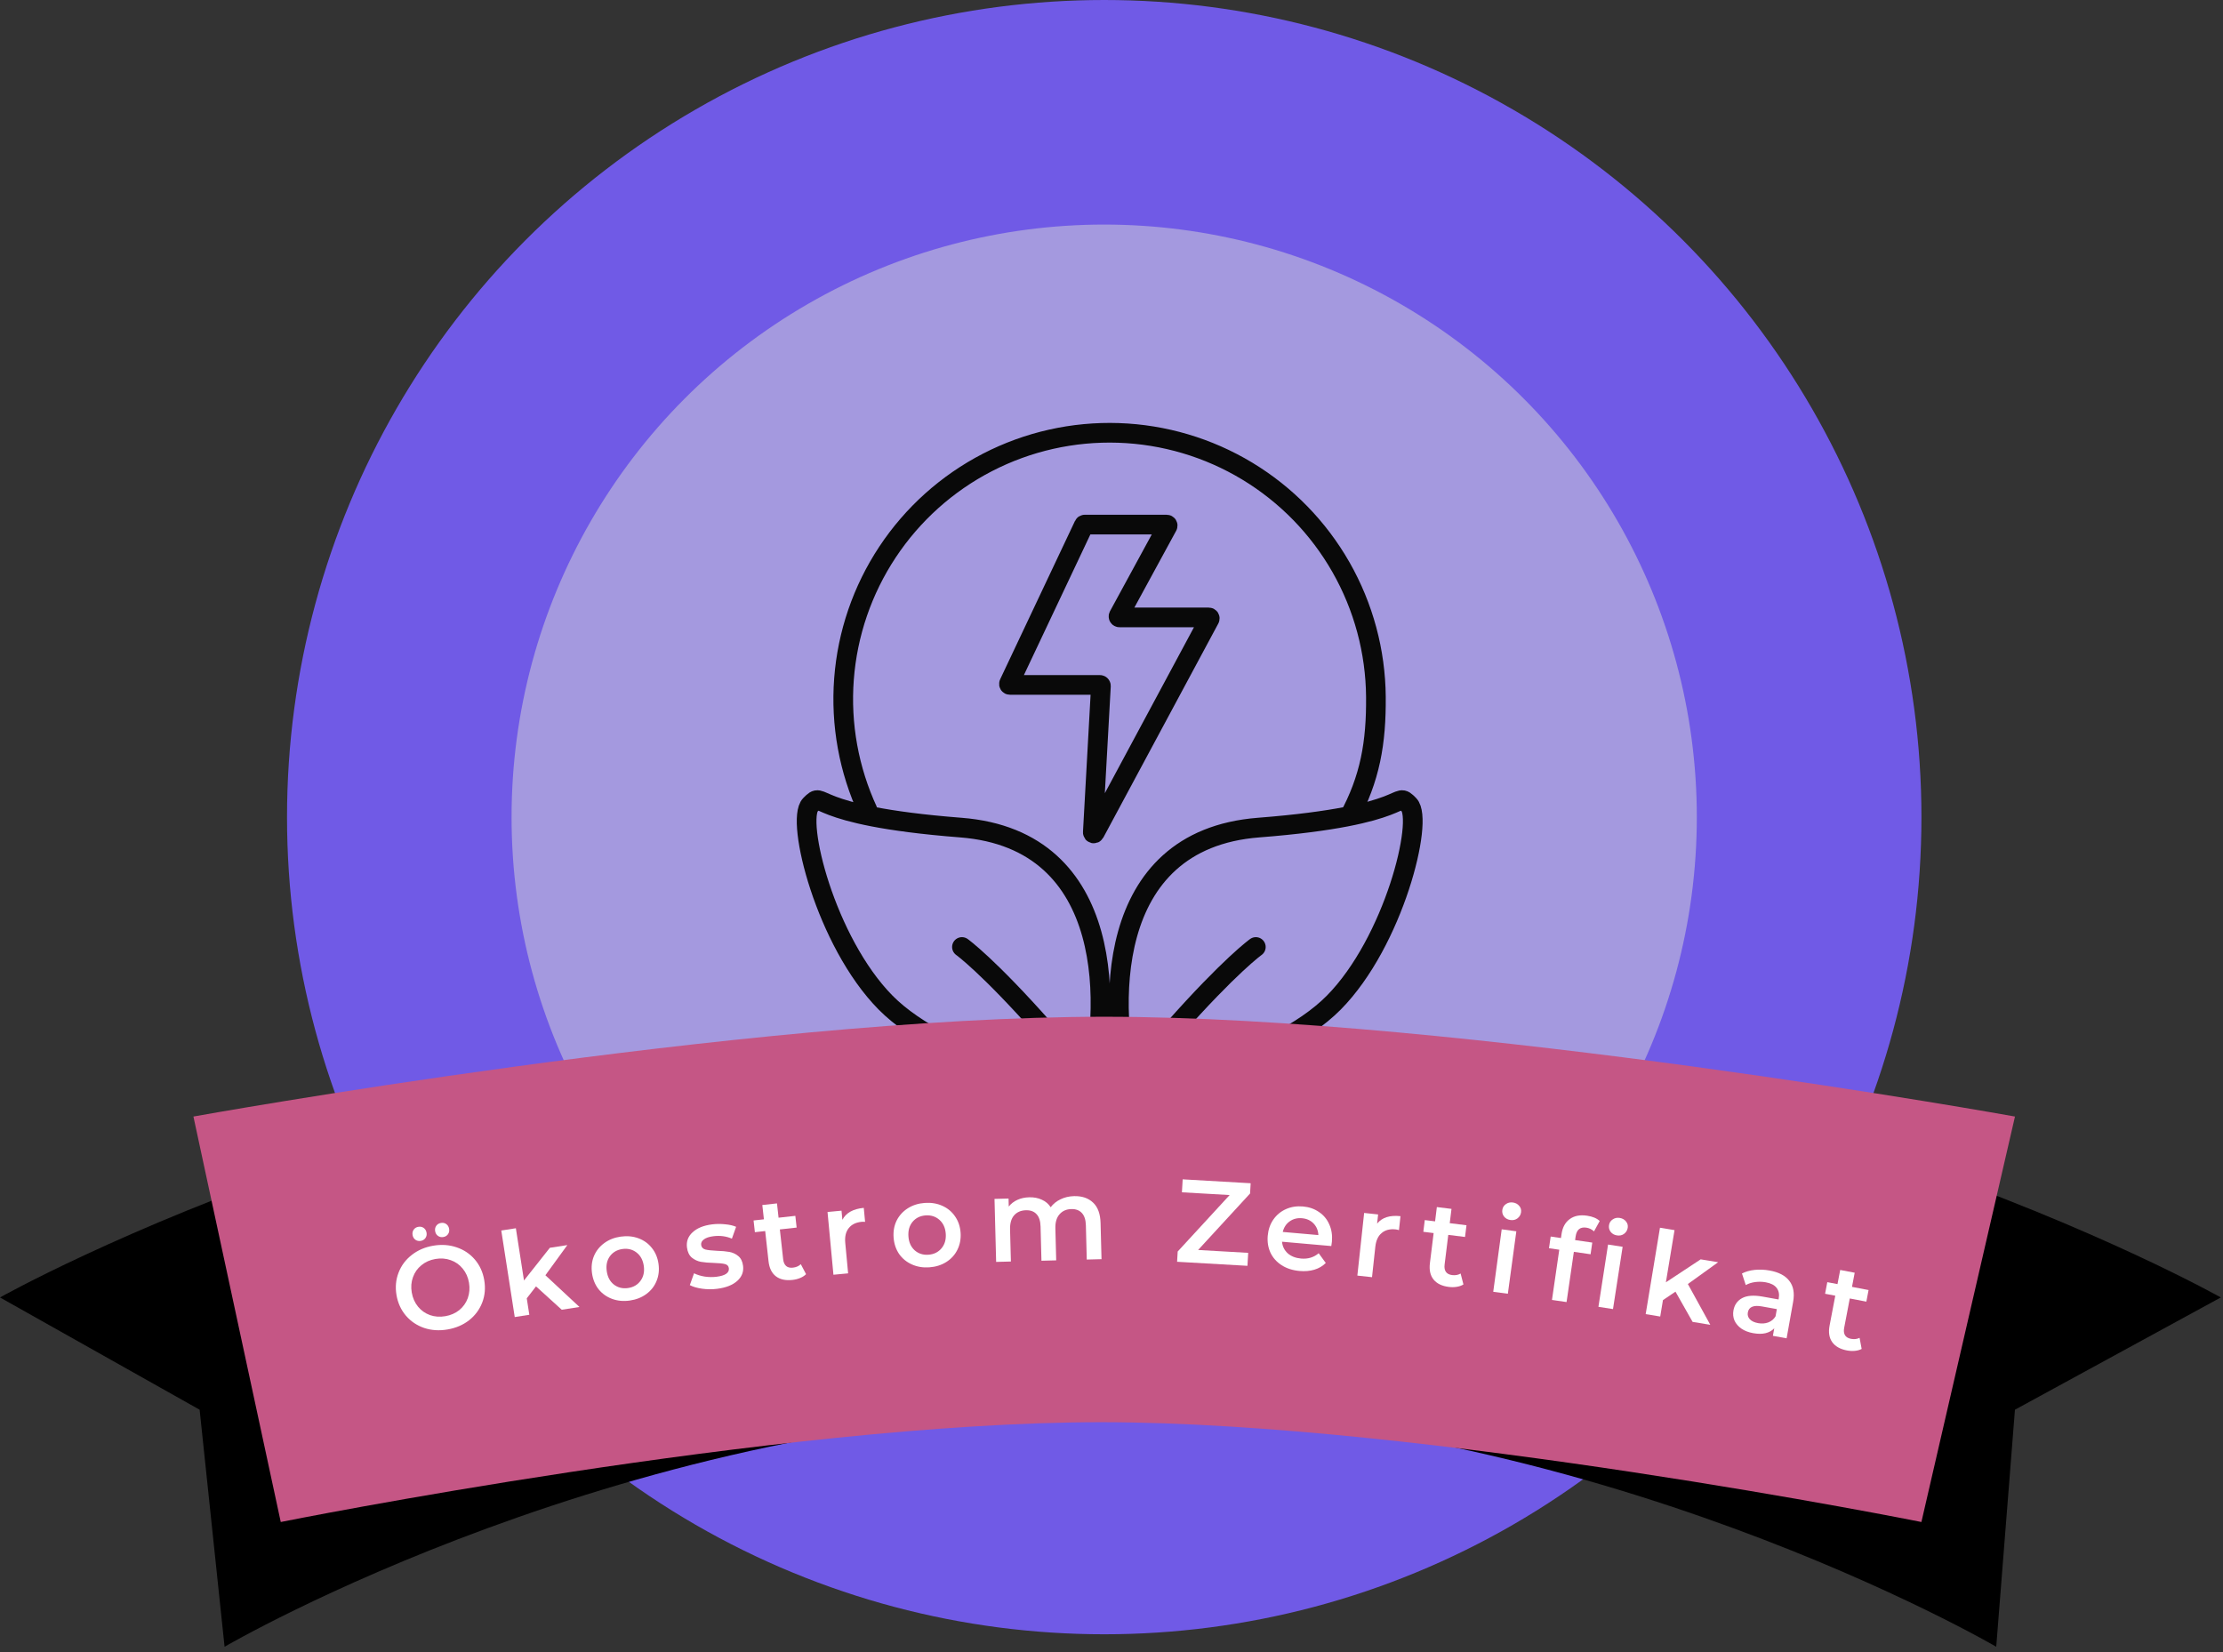 <svg width="226" height="168" viewBox="0 0 226 168" fill="none" xmlns="http://www.w3.org/2000/svg">
<rect x="0" y="0" width="226" height="168" fill="#333333" stroke="none"/>
<circle cx="112.261" cy="83.081" r="83.081" fill="#705AE6"/>
<circle cx="112.257" cy="83.082" r="60.249" fill="#D9D9D9" fill-opacity="0.5"/>
<path d="M97.678 84.143C113.578 85.381 112.966 102.715 110.673 111.227C110.673 111.227 96.153 108.132 90.037 101.942C83.922 95.751 80.865 83.368 82.393 81.822C83.922 80.275 81.778 82.905 97.678 84.143Z" stroke="#090909" stroke-width="2"/>
<path d="M137.081 83.216C139.304 79.16 139.92 75.478 139.881 70.852C139.843 66.227 138.62 61.689 136.33 57.67C134.039 53.651 130.758 50.286 126.798 47.896C122.838 45.506 118.332 44.17 113.709 44.015C109.086 43.861 104.5 44.893 100.39 47.014C96.279 49.134 92.78 52.273 90.227 56.13C87.673 59.986 86.15 64.433 85.803 69.045C85.456 73.658 86.296 78.282 88.243 82.478" stroke="#090909" stroke-width="2"/>
<path d="M118.61 53.336H110.282C110.243 53.336 110.208 53.358 110.192 53.393L102.583 69.496C102.552 69.562 102.6 69.638 102.673 69.638H111.825C111.882 69.638 111.928 69.686 111.925 69.744L111.1 84.633C111.094 84.74 111.237 84.78 111.288 84.686L122.978 62.921C123.014 62.855 122.966 62.774 122.89 62.774H113.811C113.735 62.774 113.687 62.693 113.723 62.626L118.698 53.484C118.734 53.417 118.686 53.336 118.61 53.336Z" stroke="#090909" stroke-width="2"/>
<path d="M127.955 84.143C112.055 85.381 112.667 102.715 114.96 111.227C114.96 111.227 129.48 108.132 135.595 101.942C141.711 95.751 144.768 83.368 143.239 81.822C141.711 80.275 143.854 82.905 127.955 84.143Z" stroke="#090909" stroke-width="2"/>
<path d="M112.734 115.891C112.734 115.891 115.582 108.855 119.27 104.687C125.054 98.151 127.674 96.283 127.674 96.283" stroke="#090909" stroke-width="2" stroke-linecap="round"/>
<path d="M112.734 115.892C112.734 115.892 109.887 108.855 106.198 104.687C100.415 98.151 97.795 96.283 97.795 96.283" stroke="#090909" stroke-width="2" stroke-linecap="round"/>
<path d="M20.295 143.33L0 131.915C0 131.915 49.468 104.01 112.889 104.01C176.309 104.01 225.777 131.915 225.777 131.915L204.848 143.33L202.946 167.43C202.946 167.43 161.722 143.33 112.889 143.33C64.055 143.33 22.831 167.43 22.831 167.43L20.295 143.33Z" fill="black"/>
<path d="M195.339 154.746L204.852 113.522C204.852 113.522 148.635 103.375 112.258 103.375C75.881 103.375 19.664 113.522 19.664 113.522L28.543 154.746C28.543 154.746 79.132 144.598 111.941 144.598C144.75 144.598 195.339 154.746 195.339 154.746Z" fill="#C55685"/>
<path d="M45.498 135.17C44.654 135.315 43.862 135.263 43.122 135.017C42.381 134.762 41.761 134.344 41.264 133.764C40.766 133.175 40.448 132.479 40.31 131.675C40.173 130.87 40.242 130.112 40.518 129.399C40.792 128.679 41.238 128.079 41.854 127.6C42.469 127.114 43.198 126.798 44.042 126.654C44.885 126.51 45.678 126.565 46.419 126.819C47.16 127.066 47.778 127.48 48.275 128.06C48.772 128.641 49.09 129.337 49.229 130.149C49.368 130.962 49.3 131.724 49.024 132.437C48.748 133.15 48.303 133.749 47.688 134.236C47.072 134.714 46.342 135.026 45.498 135.17ZM45.267 133.822C45.819 133.727 46.295 133.52 46.695 133.2C47.093 132.872 47.381 132.466 47.558 131.981C47.733 131.489 47.774 130.966 47.68 130.414C47.585 129.862 47.374 129.387 47.046 128.989C46.717 128.583 46.311 128.295 45.827 128.126C45.343 127.949 44.824 127.908 44.272 128.002C43.72 128.097 43.245 128.308 42.847 128.636C42.447 128.956 42.159 129.362 41.984 129.855C41.807 130.339 41.766 130.858 41.86 131.41C41.955 131.962 42.166 132.441 42.495 132.847C42.823 133.246 43.23 133.533 43.714 133.71C44.198 133.879 44.715 133.916 45.267 133.822ZM42.777 126.164C42.572 126.199 42.391 126.161 42.234 126.05C42.077 125.939 41.981 125.781 41.946 125.576C41.909 125.363 41.947 125.178 42.058 125.021C42.169 124.864 42.327 124.768 42.532 124.733C42.737 124.698 42.918 124.736 43.075 124.847C43.232 124.958 43.329 125.12 43.365 125.333C43.4 125.538 43.362 125.719 43.251 125.876C43.14 126.033 42.982 126.129 42.777 126.164ZM45.072 125.772C44.867 125.807 44.686 125.769 44.529 125.658C44.372 125.546 44.276 125.388 44.24 125.183C44.204 124.97 44.242 124.785 44.353 124.629C44.464 124.472 44.622 124.376 44.827 124.34C45.032 124.305 45.213 124.343 45.37 124.455C45.527 124.566 45.623 124.728 45.66 124.941C45.695 125.146 45.657 125.327 45.546 125.484C45.435 125.641 45.277 125.737 45.072 125.772Z" fill="white"/>
<path d="M54.494 130.79L53.553 132.005L53.813 133.677L52.331 133.908L50.962 125.11L52.445 124.879L53.271 130.191L55.899 126.867L57.678 126.591L55.447 129.658L58.912 132.884L57.11 133.164L54.494 130.79Z" fill="white"/>
<path d="M64.021 132.23C63.379 132.321 62.781 132.264 62.227 132.06C61.673 131.855 61.215 131.528 60.852 131.078C60.497 130.619 60.275 130.077 60.187 129.451C60.098 128.826 60.162 128.247 60.378 127.716C60.601 127.183 60.951 126.742 61.427 126.392C61.903 126.042 62.461 125.822 63.103 125.731C63.752 125.639 64.354 125.696 64.908 125.9C65.462 126.105 65.917 126.432 66.271 126.883C66.634 127.333 66.859 127.871 66.947 128.497C67.036 129.122 66.969 129.705 66.746 130.246C66.53 130.777 66.184 131.218 65.709 131.568C65.233 131.918 64.67 132.139 64.021 132.23ZM63.841 130.959C64.388 130.882 64.814 130.636 65.119 130.221C65.424 129.806 65.534 129.302 65.45 128.708C65.366 128.114 65.12 127.66 64.713 127.346C64.305 127.032 63.827 126.913 63.281 126.99C62.734 127.068 62.308 127.314 62.003 127.728C61.706 128.142 61.6 128.646 61.684 129.24C61.767 129.834 62.01 130.289 62.41 130.604C62.817 130.918 63.295 131.036 63.841 130.959Z" fill="white"/>
<path d="M72.911 131.036C72.395 131.102 71.883 131.098 71.373 131.025C70.864 130.952 70.45 130.831 70.13 130.662L70.559 129.459C70.869 129.613 71.229 129.725 71.641 129.794C72.06 129.854 72.464 129.859 72.853 129.81C73.742 129.698 74.157 129.407 74.098 128.939C74.07 128.717 73.935 128.577 73.694 128.518C73.46 128.459 73.089 128.421 72.579 128.405C72.045 128.392 71.605 128.355 71.258 128.294C70.92 128.232 70.612 128.089 70.334 127.866C70.062 127.634 69.898 127.288 69.84 126.828C69.763 126.225 69.953 125.713 70.408 125.293C70.87 124.863 71.529 124.595 72.386 124.486C72.823 124.431 73.266 124.428 73.715 124.476C74.164 124.516 74.538 124.602 74.837 124.733L74.408 125.937C73.828 125.687 73.201 125.605 72.526 125.69C72.09 125.746 71.765 125.855 71.552 126.019C71.346 126.174 71.256 126.359 71.283 126.573C71.313 126.811 71.454 126.967 71.705 127.04C71.963 127.104 72.351 127.148 72.87 127.171C73.388 127.186 73.817 127.225 74.155 127.287C74.493 127.349 74.793 127.489 75.055 127.706C75.324 127.922 75.487 128.256 75.544 128.708C75.619 129.303 75.421 129.812 74.951 130.234C74.48 130.657 73.8 130.924 72.911 131.036Z" fill="white"/>
<path d="M81.948 129.547C81.789 129.709 81.586 129.84 81.34 129.94C81.101 130.039 80.842 130.103 80.564 130.134C79.864 130.212 79.303 130.088 78.881 129.765C78.459 129.441 78.21 128.93 78.132 128.23L77.793 125.164L76.744 125.28L76.612 124.088L77.662 123.972L77.501 122.517L78.992 122.352L79.153 123.807L80.858 123.618L80.99 124.811L79.284 125L79.619 128.029C79.653 128.339 79.755 128.57 79.925 128.72C80.094 128.862 80.321 128.918 80.607 128.886C80.941 128.849 81.21 128.731 81.413 128.531L81.948 129.547Z" fill="white"/>
<path d="M85.64 124.024C86.007 123.315 86.732 122.909 87.815 122.807L87.949 124.229C87.82 124.217 87.703 124.216 87.599 124.225C87.018 124.28 86.58 124.494 86.286 124.867C85.991 125.233 85.873 125.734 85.933 126.371L86.224 129.465L84.731 129.606L84.13 123.226L85.552 123.092L85.64 124.024Z" fill="white"/>
<path d="M94.478 128.852C93.831 128.898 93.239 128.799 92.7 128.556C92.162 128.314 91.728 127.955 91.397 127.481C91.075 126.999 90.891 126.442 90.847 125.812C90.802 125.181 90.906 124.609 91.159 124.094C91.419 123.578 91.799 123.162 92.298 122.846C92.797 122.531 93.37 122.35 94.016 122.304C94.67 122.258 95.267 122.356 95.805 122.599C96.344 122.842 96.774 123.2 97.096 123.675C97.426 124.149 97.613 124.701 97.658 125.332C97.702 125.962 97.595 126.539 97.335 127.063C97.082 127.578 96.707 127.993 96.208 128.309C95.709 128.625 95.132 128.806 94.478 128.852ZM94.387 127.571C94.938 127.532 95.38 127.317 95.713 126.924C96.046 126.532 96.192 126.036 96.15 125.438C96.107 124.839 95.894 124.369 95.509 124.027C95.124 123.686 94.656 123.534 94.105 123.573C93.555 123.612 93.113 123.828 92.78 124.22C92.454 124.612 92.313 125.107 92.355 125.705C92.397 126.304 92.607 126.774 92.984 127.117C93.369 127.458 93.837 127.61 94.387 127.571Z" fill="white"/>
<path d="M109.19 121.614C109.997 121.593 110.643 121.812 111.127 122.272C111.611 122.723 111.865 123.417 111.889 124.353L111.985 128.023L110.485 128.062L110.395 124.583C110.38 124.024 110.246 123.607 109.99 123.333C109.735 123.052 109.375 122.917 108.912 122.929C108.408 122.942 108.008 123.121 107.713 123.464C107.418 123.8 107.278 124.276 107.294 124.892L107.378 128.143L105.879 128.182L105.788 124.703C105.774 124.143 105.639 123.726 105.384 123.453C105.129 123.171 104.769 123.037 104.305 123.049C103.793 123.062 103.39 123.236 103.094 123.572C102.807 123.908 102.671 124.387 102.687 125.011L102.772 128.262L101.272 128.301L101.106 121.895L102.534 121.858L102.555 122.674C102.787 122.38 103.081 122.152 103.437 121.991C103.793 121.829 104.191 121.743 104.631 121.732C105.111 121.719 105.537 121.8 105.91 121.975C106.29 122.141 106.593 122.397 106.818 122.743C107.073 122.401 107.406 122.132 107.817 121.937C108.228 121.735 108.686 121.627 109.19 121.614Z" fill="white"/>
<path d="M126.897 127.381L126.821 128.699L119.669 128.288L119.729 127.245L125.012 121.503L120.16 121.224L120.236 119.906L127.148 120.304L127.088 121.346L121.806 127.088L126.897 127.381Z" fill="white"/>
<path d="M135.408 126.248C135.398 126.352 135.377 126.499 135.345 126.689L130.336 126.248C130.382 126.726 130.577 127.12 130.919 127.431C131.269 127.735 131.72 127.911 132.269 127.96C132.971 128.022 133.569 127.841 134.064 127.419L134.784 128.41C134.467 128.727 134.081 128.954 133.628 129.091C133.174 129.228 132.672 129.272 132.122 129.224C131.421 129.162 130.815 128.968 130.306 128.642C129.797 128.316 129.416 127.894 129.165 127.373C128.922 126.846 128.829 126.268 128.884 125.638C128.939 125.017 129.127 124.471 129.45 124.001C129.781 123.525 130.209 123.169 130.736 122.934C131.263 122.699 131.841 122.61 132.47 122.665C133.092 122.72 133.634 122.908 134.095 123.23C134.565 123.544 134.914 123.964 135.141 124.49C135.376 125.009 135.465 125.595 135.408 126.248ZM132.365 123.86C131.887 123.818 131.468 123.926 131.108 124.184C130.757 124.434 130.525 124.791 130.411 125.255L134.033 125.573C134.01 125.105 133.848 124.714 133.547 124.398C133.245 124.082 132.851 123.903 132.365 123.86Z" fill="white"/>
<path d="M140.004 124.407C140.506 123.786 141.298 123.533 142.379 123.651L142.225 125.07C142.101 125.033 141.987 125.008 141.883 124.997C141.303 124.934 140.831 125.056 140.468 125.363C140.105 125.661 139.89 126.129 139.821 126.765L139.486 129.855L137.995 129.693L138.685 123.323L140.105 123.477L140.004 124.407Z" fill="white"/>
<path d="M148.779 130.593C148.586 130.715 148.359 130.795 148.096 130.835C147.841 130.876 147.574 130.88 147.297 130.845C146.598 130.759 146.081 130.509 145.745 130.097C145.409 129.684 145.284 129.129 145.371 128.43L145.75 125.37L144.702 125.24L144.849 124.049L145.897 124.179L146.077 122.726L147.566 122.91L147.386 124.363L149.089 124.574L148.941 125.765L147.238 125.554L146.864 128.579C146.825 128.889 146.871 129.136 147.002 129.321C147.133 129.499 147.341 129.605 147.627 129.641C147.961 129.682 148.249 129.629 148.493 129.482L148.779 130.593Z" fill="white"/>
<path d="M152.67 124.988L154.157 125.19L153.295 131.539L151.809 131.338L152.67 124.988ZM153.562 124.043C153.292 124.007 153.077 123.893 152.918 123.702C152.759 123.502 152.697 123.276 152.731 123.022C152.766 122.769 152.885 122.571 153.09 122.429C153.296 122.28 153.534 122.223 153.804 122.26C154.073 122.296 154.288 122.41 154.448 122.601C154.608 122.785 154.672 122.999 154.639 123.245C154.603 123.506 154.482 123.716 154.275 123.874C154.077 124.024 153.839 124.081 153.562 124.043Z" fill="white"/>
<path d="M161.273 124.818C160.648 124.727 160.286 125.022 160.187 125.703L160.132 126.083L161.877 126.337L161.705 127.524L160.006 127.277L159.264 132.384L157.78 132.168L158.522 127.062L157.477 126.91L157.65 125.722L158.695 125.874L158.753 125.47C158.852 124.789 159.128 124.284 159.58 123.953C160.034 123.615 160.62 123.498 161.341 123.603C161.911 123.686 162.341 123.866 162.633 124.143L162.055 125.198C161.827 124.987 161.566 124.861 161.273 124.818Z" fill="white"/>
<path d="M163.482 126.536L164.964 126.765L163.985 133.097L162.503 132.868L163.482 126.536ZM164.39 125.607C164.121 125.566 163.909 125.448 163.753 125.254C163.598 125.052 163.54 124.824 163.579 124.571C163.618 124.318 163.741 124.123 163.949 123.985C164.157 123.839 164.396 123.787 164.665 123.829C164.934 123.87 165.146 123.988 165.303 124.182C165.46 124.368 165.52 124.584 165.482 124.829C165.441 125.09 165.316 125.297 165.106 125.451C164.906 125.598 164.667 125.65 164.39 125.607Z" fill="white"/>
<path d="M170.336 131.326L169.063 132.186L168.786 133.855L167.307 133.611L168.76 124.826L170.24 125.071L169.362 130.375L172.899 128.041L174.674 128.334L171.596 130.55L173.877 134.697L172.078 134.4L170.336 131.326Z" fill="white"/>
<path d="M179.905 129.177C180.834 129.343 181.503 129.694 181.911 130.23C182.328 130.76 182.457 131.473 182.296 132.371L181.635 136.069L180.241 135.819L180.378 135.052C180.148 135.295 179.85 135.461 179.485 135.55C179.129 135.633 178.714 135.632 178.242 135.547C177.769 135.463 177.37 135.31 177.044 135.089C176.719 134.861 176.483 134.587 176.337 134.268C176.2 133.943 176.164 133.599 176.229 133.237C176.33 132.67 176.62 132.255 177.098 131.991C177.585 131.72 178.282 131.666 179.187 131.828L180.817 132.119L180.834 132.025C180.913 131.584 180.84 131.221 180.614 130.937C180.397 130.654 180.028 130.466 179.508 130.373C179.154 130.31 178.793 130.303 178.427 130.351C178.069 130.401 177.754 130.503 177.483 130.657L177.096 129.479C177.472 129.286 177.904 129.164 178.392 129.113C178.881 129.063 179.385 129.084 179.905 129.177ZM178.741 134.527C179.111 134.593 179.453 134.569 179.766 134.455C180.088 134.333 180.337 134.126 180.511 133.832L180.642 133.1L179.118 132.827C178.268 132.675 177.793 132.879 177.693 133.438C177.645 133.705 177.713 133.937 177.897 134.133C178.082 134.328 178.363 134.46 178.741 134.527Z" fill="white"/>
<path d="M189.265 137.148C189.065 137.257 188.832 137.322 188.567 137.345C188.31 137.369 188.044 137.355 187.769 137.303C187.078 137.171 186.578 136.888 186.269 136.455C185.961 136.021 185.873 135.459 186.005 134.767L186.583 131.738L185.546 131.54L185.771 130.361L186.808 130.559L187.083 129.121L188.556 129.402L188.282 130.84L189.967 131.162L189.742 132.341L188.057 132.019L187.485 135.013C187.427 135.319 187.456 135.569 187.574 135.763C187.694 135.949 187.895 136.068 188.178 136.122C188.508 136.185 188.799 136.151 189.052 136.021L189.265 137.148Z" fill="white"/>
</svg>
